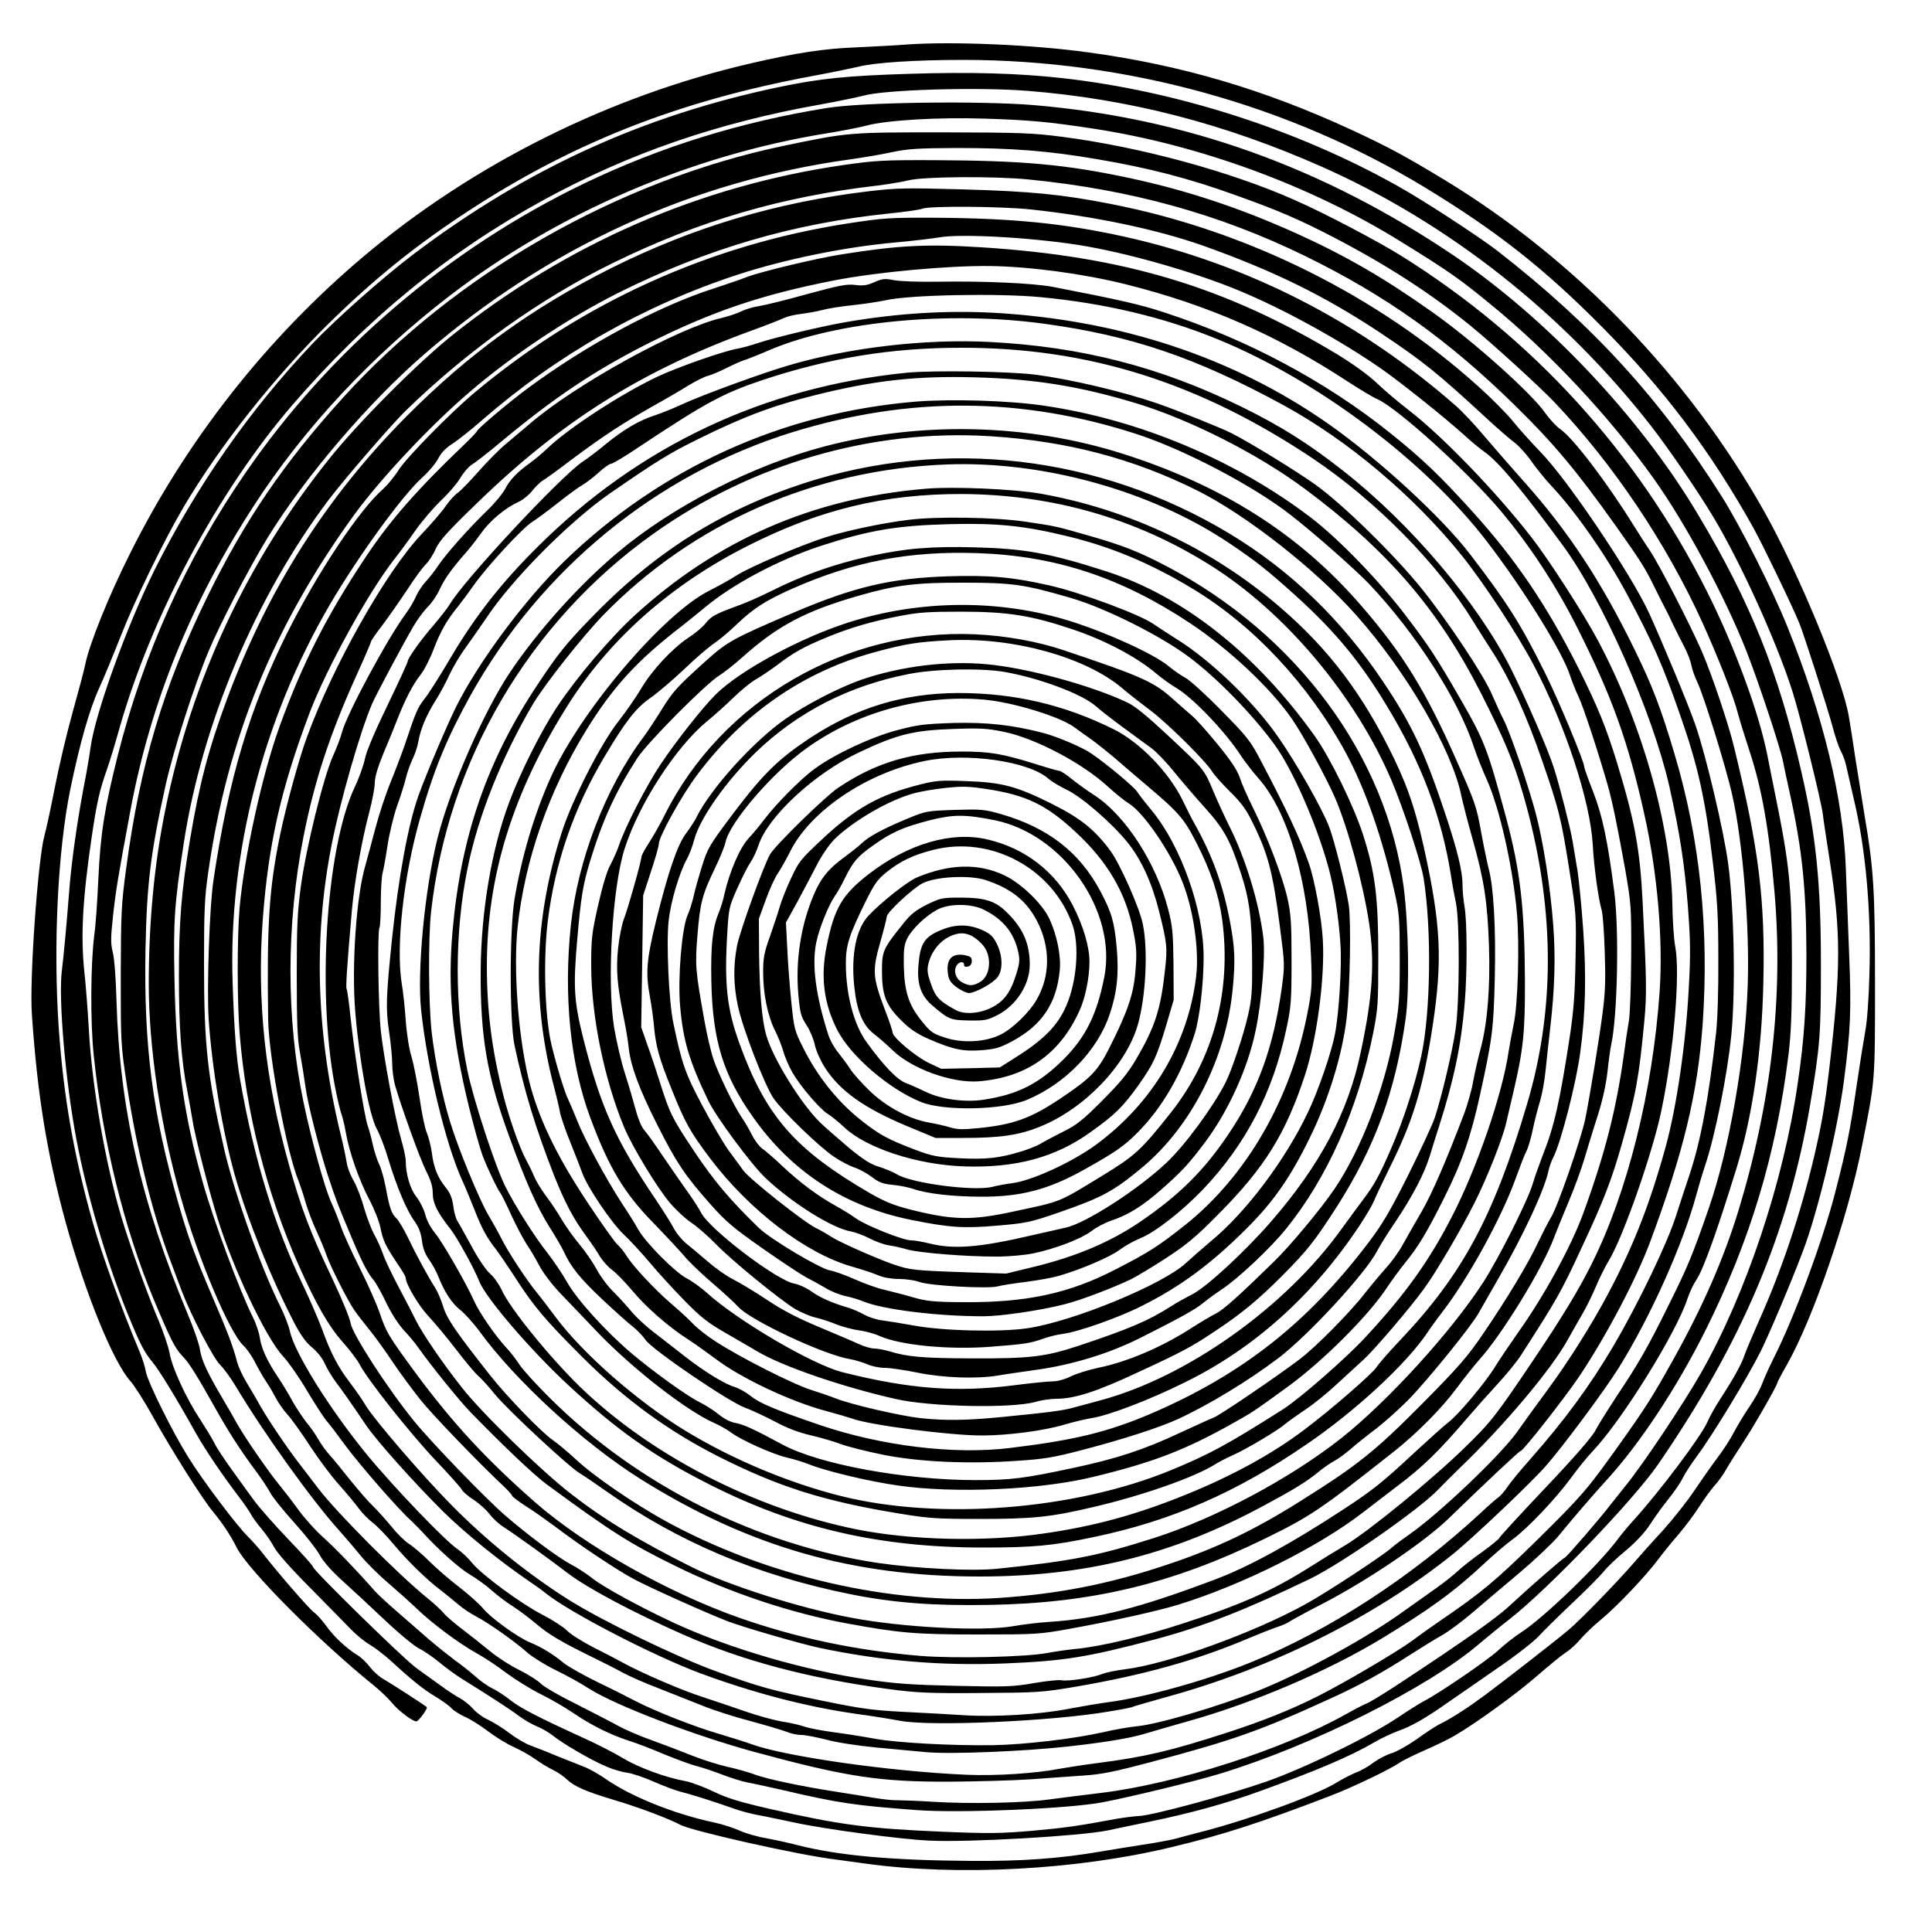 <?xml version="1.0" encoding="UTF-8" standalone="yes"?>
<svg version="1.0" xmlns="http://www.w3.org/2000/svg" width="100mm" height="100mm" viewBox="0 0 1000 1000" preserveAspectRatio="xMidYMid meet">
  <g transform="translate(0,1000) scale(0.1,-0.1)" fill="#000000" stroke="none">
    <path d="M4700 9770 c-63 -5 -182 -11 -265 -15 -166 -6 -311 -28 -545 -82
-734 -169 -1440 -521 -2009 -1001 -501 -423 -915 -949 -1208 -1537 -112 -223
-211 -470 -232 -575 -6 -30 -36 -143 -66 -250 -30 -107 -70 -278 -90 -380 -20
-102 -44 -216 -55 -255 -34 -125 -78 -744 -65 -925 28 -414 78 -722 175 -1077
101 -366 246 -724 336 -823 20 -22 74 -107 119 -189 95 -170 249 -414 304
-481 52 -63 94 -126 126 -190 58 -115 427 -486 710 -714 33 -27 75 -67 93 -89
32 -40 107 -97 127 -97 11 0 61 68 54 74 -15 13 -192 127 -224 145 -22 12 -53
40 -70 62 -16 22 -44 49 -62 60 -61 38 -122 95 -162 150 -22 31 -51 63 -64 72
-23 15 -187 204 -267 307 -19 25 -55 65 -80 90 -58 58 -232 289 -304 405 -83
132 -212 393 -221 445 -4 24 -18 69 -31 100 -101 241 -193 497 -243 670 -99
350 -152 652 -177 1010 -29 425 -5 917 60 1235 49 237 99 414 150 525 24 52
74 174 112 270 68 175 224 496 324 665 188 318 471 676 756 955 237 232 451
404 726 583 541 352 1086 565 1765 692 103 19 213 42 243 49 83 22 298 36 544
36 848 0 1689 -233 2396 -663 369 -225 613 -417 912 -719 321 -323 565 -647
785 -1043 46 -83 197 -395 236 -490 23 -56 144 -432 172 -535 12 -47 31 -104
42 -125 12 -22 24 -56 28 -75 4 -19 22 -98 40 -175 62 -257 91 -581 81 -910
-3 -120 -12 -244 -21 -290 -8 -44 -29 -174 -46 -290 -33 -227 -49 -309 -109
-543 -65 -254 -213 -652 -321 -865 -22 -43 -48 -102 -59 -131 -11 -29 -40 -81
-65 -117 -24 -35 -60 -94 -79 -130 -19 -37 -58 -97 -87 -135 -28 -37 -82 -114
-119 -169 -37 -56 -112 -150 -166 -210 -55 -59 -118 -130 -141 -157 -93 -108
-286 -306 -345 -355 -74 -62 -321 -254 -428 -334 -89 -66 -172 -120 -232 -150
-24 -11 -80 -48 -125 -81 -46 -32 -104 -65 -131 -73 -27 -8 -68 -30 -93 -48
-24 -19 -64 -42 -89 -51 -25 -10 -70 -33 -101 -52 -107 -67 -474 -199 -714
-259 -38 -10 -92 -24 -120 -32 -27 -7 -106 -22 -175 -32 -69 -11 -165 -26
-215 -35 -212 -36 -405 -50 -670 -48 -417 3 -685 28 -895 81 -41 11 -114 27
-162 36 -48 8 -111 26 -140 40 -29 13 -86 32 -128 41 -212 45 -437 136 -569
229 -35 24 -85 52 -110 61 -25 10 -86 34 -136 54 -49 21 -112 45 -138 55 -27
9 -77 39 -111 65 -34 26 -83 56 -108 68 -26 11 -62 37 -79 57 -18 20 -48 44
-68 55 -20 10 -66 40 -102 67 -37 26 -93 67 -125 90 -64 46 -534 506 -534 523
0 6 -58 70 -128 143 -71 74 -149 163 -175 198 -26 35 -78 107 -115 159 -38 52
-80 115 -92 140 -12 25 -47 81 -76 126 -70 106 -143 264 -156 339 -6 33 -31
107 -55 165 -60 140 -152 397 -196 545 -82 276 -151 672 -167 965 -6 102 -16
235 -23 295 -20 189 -10 380 38 705 26 176 40 238 79 349 14 39 43 135 65 214
165 579 509 1222 892 1668 387 449 805 791 1301 1063 442 242 900 400 1433
495 94 17 195 38 225 46 111 31 588 45 846 25 529 -42 1023 -170 1528 -394
653 -290 1249 -760 1702 -1341 88 -113 242 -337 324 -474 140 -234 327 -645
408 -901 38 -118 149 -567 157 -635 3 -27 19 -133 35 -235 59 -375 59 -561 -1
-1075 -23 -195 -39 -290 -80 -465 -70 -295 -168 -586 -284 -845 -34 -77 -68
-157 -75 -178 -14 -44 -55 -119 -124 -225 -26 -40 -58 -96 -70 -125 -33 -74
-248 -360 -381 -506 -28 -31 -64 -74 -80 -96 -97 -132 -388 -412 -503 -485
-31 -20 -84 -61 -117 -92 -56 -52 -307 -223 -385 -263 -19 -10 -77 -46 -129
-81 -145 -99 -492 -268 -691 -337 -208 -72 -596 -177 -660 -177 -19 -1 -69 -7
-110 -14 -211 -39 -262 -46 -436 -62 -164 -14 -225 -15 -464 -5 -387 16 -536
36 -890 117 -162 37 -224 56 -295 90 -50 24 -114 48 -143 54 -109 20 -243 70
-325 118 -45 28 -143 78 -217 111 -223 102 -316 150 -367 190 -26 21 -68 49
-93 61 -25 12 -66 41 -91 64 -25 22 -72 60 -105 83 -32 24 -91 71 -131 105
-40 35 -114 99 -164 143 -51 44 -104 93 -118 109 -93 106 -202 219 -266 277
-41 36 -100 102 -131 145 -31 43 -76 101 -99 129 -53 64 -181 249 -219 318
-15 28 -50 88 -76 132 -74 125 -108 196 -115 250 -4 28 -32 109 -62 180 -243
581 -354 1068 -370 1625 -3 113 -11 218 -19 250 -12 48 -11 75 1 190 15 134
25 197 91 550 104 556 316 1077 639 1574 260 402 613 779 1015 1087 561 430
1250 726 1950 839 74 12 167 30 205 40 103 28 375 44 610 36 228 -7 332 -16
565 -52 550 -84 1130 -297 1598 -589 238 -147 301 -191 462 -324 300 -245 611
-578 838 -896 164 -229 372 -616 481 -894 62 -157 176 -501 190 -573 6 -29 22
-107 37 -173 63 -288 83 -490 84 -825 0 -269 -11 -438 -45 -667 -74 -512 -268
-1091 -502 -1502 -95 -165 -297 -468 -388 -580 -25 -31 -60 -75 -78 -98 -55
-72 -227 -271 -237 -275 -12 -4 -177 -148 -285 -248 -73 -68 -238 -184 -589
-415 -71 -46 -138 -87 -150 -91 -11 -4 -61 -29 -110 -57 -322 -181 -875 -359
-1266 -407 -91 -11 -212 -26 -270 -34 -131 -18 -409 -24 -600 -12 -80 5 -163
8 -185 8 -22 -1 -78 5 -125 13 -47 8 -128 21 -180 29 -199 31 -367 67 -430 90
-36 13 -101 32 -145 41 -44 10 -125 35 -180 57 -55 22 -149 58 -210 80 -60 21
-139 55 -175 75 -36 20 -135 71 -220 114 -85 42 -166 89 -180 104 -14 15 -64
47 -112 71 -49 24 -116 68 -151 97 -34 28 -97 78 -140 111 -43 32 -88 71 -100
86 -12 15 -51 51 -87 80 -145 117 -466 440 -558 560 -40 52 -87 114 -105 137
-59 76 -161 227 -198 293 -20 36 -53 92 -73 125 -20 33 -41 78 -47 100 -22 84
-49 156 -124 330 -97 226 -133 326 -183 501 -133 463 -178 813 -169 1309 7
342 26 498 104 850 40 180 145 508 222 693 59 141 210 432 305 587 195 317
522 701 815 954 638 552 1386 894 2201 1006 63 9 160 25 215 37 85 18 136 21
335 22 288 0 474 -14 735 -59 259 -44 469 -98 707 -184 228 -81 335 -128 518
-223 272 -142 499 -289 705 -457 108 -88 356 -314 430 -392 306 -322 580 -731
767 -1142 77 -170 163 -387 182 -465 9 -34 36 -122 60 -195 66 -199 102 -407
131 -737 46 -541 -16 -1086 -188 -1650 -76 -247 -183 -492 -335 -765 -111
-199 -143 -249 -286 -450 -163 -228 -184 -253 -423 -489 -213 -209 -285 -269
-493 -411 -41 -28 -109 -76 -150 -107 -76 -56 -352 -219 -490 -288 -134 -68
-291 -131 -475 -190 -284 -92 -420 -124 -660 -155 -71 -9 -161 -23 -200 -30
-123 -24 -333 -38 -485 -31 -394 17 -938 95 -1110 158 -30 11 -107 35 -170 54
-125 36 -327 116 -430 169 -36 19 -125 64 -198 99 -73 36 -152 80 -175 99 -57
47 -119 84 -172 105 -62 25 -203 126 -245 177 -19 23 -75 73 -124 111 -50 38
-119 98 -155 134 -36 36 -83 76 -104 89 -21 13 -62 53 -91 90 -30 36 -73 84
-96 106 -23 22 -76 83 -118 135 -41 52 -89 111 -107 130 -17 19 -44 56 -58 81
-14 25 -42 65 -61 87 -18 23 -51 72 -72 109 -20 38 -54 93 -74 123 -56 83 -87
150 -95 205 -4 28 -20 75 -35 105 -69 137 -203 498 -259 695 -101 359 -140
636 -148 1060 -6 305 0 385 48 700 95 620 372 1276 751 1779 82 108 331 397
405 467 320 310 694 576 1068 759 445 218 874 343 1370 400 55 7 127 19 159
27 78 19 443 22 621 4 526 -52 986 -179 1430 -396 419 -205 741 -434 1090
-777 197 -193 317 -337 517 -618 129 -182 153 -220 197 -310 23 -47 49 -98 58
-115 9 -16 29 -57 44 -90 16 -33 42 -85 58 -115 16 -31 32 -73 36 -95 4 -22
18 -60 30 -85 33 -68 149 -441 181 -585 55 -241 91 -687 80 -990 -13 -370 -95
-840 -200 -1145 -87 -251 -110 -305 -206 -499 -112 -227 -160 -310 -271 -476
-47 -72 -98 -153 -112 -180 -16 -32 -110 -140 -261 -299 -130 -137 -236 -253
-236 -257 0 -4 -39 -36 -87 -71 -49 -34 -108 -81 -131 -103 -24 -22 -73 -60
-108 -85 -35 -25 -108 -77 -162 -115 -194 -141 -525 -322 -757 -415 -209 -83
-521 -175 -630 -185 -38 -4 -117 -17 -175 -31 -153 -34 -404 -64 -570 -67
-214 -3 -491 12 -610 33 -58 11 -154 26 -215 34 -60 8 -128 21 -151 29 -22 8
-74 20 -115 26 -41 7 -126 30 -189 52 -63 22 -164 56 -225 76 -104 33 -315
124 -415 179 -25 14 -92 49 -150 78 -58 30 -118 68 -135 86 -16 17 -73 54
-125 81 -115 59 -319 210 -367 270 -19 24 -52 55 -74 70 -63 42 -330 320 -469
489 -192 234 -376 529 -399 638 -6 28 -29 88 -51 132 -97 193 -236 582 -288
805 -88 382 -106 541 -106 965 0 279 3 347 22 476 98 688 336 1271 755 1849
137 188 396 464 599 637 222 191 513 384 768 512 457 228 902 359 1402 411 80
8 158 19 173 25 39 15 409 12 560 -4 334 -36 656 -104 896 -189 364 -130 628
-260 914 -450 219 -146 295 -207 545 -438 58 -54 124 -111 147 -128 22 -16 63
-60 89 -98 26 -37 73 -95 104 -128 123 -130 284 -360 391 -560 132 -247 185
-366 275 -625 93 -265 131 -435 170 -767 23 -192 28 -270 28 -498 1 -161 -4
-316 -12 -385 -38 -337 -80 -559 -137 -730 -25 -74 -56 -169 -69 -210 -46
-146 -194 -453 -324 -675 -124 -210 -251 -383 -435 -592 -49 -55 -101 -118
-115 -140 -14 -21 -35 -45 -46 -53 -12 -8 -53 -44 -91 -80 -359 -332 -782
-608 -1190 -774 -229 -93 -541 -180 -735 -206 -47 -6 -141 -22 -210 -35 -148
-29 -379 -43 -540 -33 -63 4 -200 12 -305 17 -162 8 -223 16 -414 55 -278 57
-330 71 -561 154 -200 72 -588 260 -764 370 -216 136 -438 316 -621 504 -150
153 -387 430 -430 500 -17 29 -55 84 -84 122 -62 81 -100 154 -145 279 -19 50
-64 155 -101 232 -144 300 -250 646 -321 1050 -21 117 -32 262 -40 511 -22
667 157 1361 503 1954 145 248 372 561 476 656 36 32 74 78 86 102 15 29 39
54 74 76 29 19 97 73 152 121 389 339 839 595 1325 754 246 80 555 143 815
166 88 8 189 20 224 26 120 22 525 -3 771 -47 244 -44 561 -136 783 -228 230
-95 526 -258 737 -405 102 -71 339 -261 431 -345 30 -28 77 -67 104 -86 73
-52 196 -199 402 -480 206 -279 466 -868 553 -1248 54 -242 78 -395 96 -617
14 -189 15 -249 5 -430 -15 -287 -63 -613 -118 -815 -81 -295 -165 -512 -296
-760 -84 -159 -205 -352 -314 -500 -51 -69 -123 -168 -160 -221 -86 -121 -402
-422 -558 -531 -33 -23 -75 -54 -93 -70 -55 -47 -328 -226 -439 -288 -269
-150 -720 -313 -939 -340 -48 -6 -102 -17 -120 -25 -44 -18 -177 -39 -211 -32
-15 3 -79 -4 -143 -15 -104 -18 -142 -20 -397 -14 -225 5 -318 11 -458 32
-327 47 -715 160 -1000 291 -172 79 -379 192 -432 236 -25 20 -75 53 -112 72
-63 34 -212 144 -335 250 -102 88 -383 379 -474 491 -136 167 -318 449 -327
504 -3 25 -46 128 -94 230 -117 246 -159 357 -225 590 -124 441 -167 847 -136
1270 29 390 94 677 242 1069 86 228 303 622 437 794 27 34 77 102 111 151 35
50 95 119 132 155 38 35 83 88 100 116 17 29 44 60 60 70 16 9 87 64 156 122
273 227 477 363 746 500 335 169 596 258 976 332 220 43 592 77 807 74 206 -3
481 -40 698 -94 424 -106 782 -262 1151 -504 62 -40 131 -82 155 -92 103 -46
464 -373 633 -573 153 -181 291 -392 401 -611 179 -355 262 -587 345 -959 69
-306 99 -655 80 -925 -36 -517 -167 -1039 -353 -1410 -66 -132 -150 -271 -300
-494 -198 -294 -220 -322 -359 -457 -166 -162 -493 -429 -613 -501 -44 -26
-127 -77 -185 -114 -193 -122 -356 -195 -657 -292 -205 -67 -432 -121 -558
-132 -38 -4 -104 -13 -145 -21 -113 -21 -477 -29 -655 -15 -333 28 -638 92
-940 198 -369 130 -799 373 -1055 597 -255 224 -426 409 -620 671 -140 191
-150 207 -185 310 -14 41 -60 146 -103 232 -44 87 -87 183 -97 213 -10 30 -33
89 -52 130 -33 74 -101 318 -142 515 -90 429 -90 918 0 1375 57 290 138 535
278 843 39 86 71 161 71 165 0 5 25 42 57 83 31 41 89 124 129 184 39 61 84
121 98 134 14 14 38 49 51 80 21 44 61 89 210 233 439 427 853 688 1420 895
83 30 161 61 175 68 14 7 52 16 85 20 33 4 83 13 110 20 28 8 97 19 155 25 58
6 137 18 175 26 121 28 580 37 800 16 332 -31 643 -105 920 -219 513 -210
1071 -629 1390 -1044 191 -249 391 -571 431 -694 9 -27 28 -77 44 -110 26 -55
100 -281 149 -450 27 -94 53 -224 93 -445 31 -181 32 -191 31 -455 -1 -148 -6
-297 -12 -330 -6 -33 -18 -112 -26 -175 -40 -286 -98 -513 -210 -820 -62 -170
-202 -427 -336 -615 -46 -66 -101 -147 -121 -180 -49 -80 -187 -245 -240 -286
-24 -18 -101 -88 -173 -154 -169 -158 -223 -201 -380 -303 -263 -172 -484
-293 -655 -357 -392 -148 -606 -203 -860 -220 -52 -3 -135 -13 -185 -22 -160
-28 -571 -7 -835 43 -268 50 -634 166 -830 263 -273 137 -451 244 -625 379
-155 120 -464 421 -566 552 -102 130 -203 278 -237 347 -16 32 -56 110 -90
174 -34 64 -71 141 -81 172 -11 31 -31 75 -45 99 -13 24 -37 85 -52 137 -14
52 -39 115 -54 140 -15 25 -31 66 -35 91 -4 25 -15 79 -25 120 -133 534 -150
1033 -54 1525 44 225 146 582 209 730 21 49 163 315 216 405 21 36 55 81 74
100 20 19 47 59 60 88 26 56 61 105 129 183 23 25 61 74 86 109 46 65 125 131
195 163 22 10 54 36 70 57 17 21 41 45 55 53 14 8 84 59 155 113 153 114 257
183 415 272 63 35 147 84 185 108 39 23 84 46 100 49 17 4 59 22 95 40 36 18
76 36 90 40 14 4 77 29 140 56 347 146 919 200 1410 134 457 -62 789 -175
1243 -422 335 -183 674 -469 923 -778 114 -142 288 -407 371 -565 166 -315
294 -706 307 -932 6 -113 29 -280 46 -338 6 -19 13 -116 16 -215 5 -139 3
-209 -10 -310 -18 -142 -68 -444 -91 -558 -22 -104 -143 -454 -177 -508 -15
-25 -46 -86 -69 -134 -51 -108 -158 -286 -282 -468 -81 -119 -124 -169 -315
-362 -244 -246 -332 -317 -630 -504 -241 -152 -437 -245 -692 -330 -298 -100
-561 -151 -870 -172 -560 -36 -1203 112 -1725 398 -165 91 -374 234 -464 319
-42 39 -96 84 -121 101 -58 40 -236 224 -322 333 -182 231 -225 294 -245 360
-9 30 -27 73 -41 95 -37 58 -97 168 -141 260 -21 44 -48 88 -59 99 -25 22 -36
53 -56 163 -9 46 -24 100 -35 120 -10 21 -24 65 -31 97 -7 33 -19 78 -27 100
-17 50 -67 360 -88 555 -8 79 -18 148 -21 152 -5 9 2 117 27 404 13 148 51
364 90 510 16 61 29 130 29 154 0 29 15 79 44 150 25 58 57 138 72 176 39 101
82 184 119 230 18 22 49 81 68 131 38 99 69 153 127 224 20 25 57 75 83 112
66 94 250 294 301 326 22 14 82 58 131 97 50 40 108 82 130 95 22 13 61 43 87
67 26 24 54 43 62 43 8 0 70 37 138 83 351 233 439 281 648 351 345 114 666
166 1025 166 658 1 1232 -180 1820 -573 325 -218 647 -544 830 -843 27 -43 75
-120 107 -169 86 -136 171 -322 248 -546 88 -253 101 -304 144 -579 35 -220
35 -230 31 -455 -3 -179 -10 -267 -29 -395 -53 -346 -81 -469 -141 -620 -18
-47 -41 -112 -51 -145 -24 -85 -178 -391 -258 -514 -166 -256 -491 -612 -731
-803 -263 -208 -649 -415 -970 -518 -287 -92 -428 -120 -815 -160 -130 -13
-414 1 -614 30 -627 93 -1244 402 -1696 850 -70 69 -142 148 -160 175 -18 28
-49 68 -70 90 -57 62 -140 182 -166 241 -39 88 -164 306 -204 354 -22 27 -42
65 -49 94 -7 27 -27 67 -45 90 -33 41 -56 119 -56 189 0 16 -11 66 -24 111
-30 102 -91 429 -105 561 -13 119 -18 516 -7 533 4 7 7 65 7 130 0 64 4 133 9
152 5 19 17 84 26 145 9 60 31 150 48 200 18 49 39 115 46 145 7 30 23 75 35
100 12 25 26 65 30 90 11 64 40 135 87 210 23 36 56 97 74 137 18 39 57 105
87 145 29 40 74 105 100 143 133 203 432 504 645 652 236 163 308 208 453 279
239 118 384 173 609 229 305 76 521 100 822 92 314 -8 546 -46 838 -134 280
-85 632 -263 876 -445 427 -318 688 -621 908 -1053 124 -245 169 -353 220
-527 163 -564 170 -1098 20 -1603 -173 -582 -334 -882 -660 -1225 -55 -58
-108 -119 -118 -135 -21 -34 -233 -218 -372 -323 -166 -126 -376 -241 -613
-337 -258 -105 -474 -164 -736 -202 -305 -45 -690 -36 -976 22 -526 107 -1063
384 -1428 738 -157 153 -365 409 -405 502 -13 27 -39 65 -60 83 -21 19 -61 77
-95 141 -33 60 -66 120 -74 132 -8 13 -18 49 -21 79 -6 40 -16 65 -40 95 -41
50 -62 104 -71 180 -5 33 -16 79 -26 102 -10 23 -27 106 -38 185 -12 79 -30
172 -41 208 -12 38 -25 117 -30 190 -5 69 -14 152 -20 185 -32 193 8 559 95
862 72 254 139 414 260 633 365 656 966 1147 1670 1364 602 185 1183 182 1776
-10 248 -80 613 -272 804 -423 129 -101 331 -280 401 -353 241 -254 462 -598
543 -845 16 -48 46 -123 66 -167 65 -142 134 -444 156 -686 15 -166 6 -484
-17 -585 -8 -38 -19 -99 -25 -135 -32 -223 -166 -612 -298 -865 -118 -228
-239 -396 -445 -618 -99 -107 -339 -317 -426 -372 -287 -182 -379 -232 -580
-315 -501 -206 -1198 -260 -1705 -134 -272 68 -563 190 -805 337 -249 151
-537 403 -678 595 -34 45 -77 102 -96 125 -51 62 -144 204 -177 269 -16 32
-48 90 -72 130 -47 81 -153 337 -197 480 -40 129 -79 320 -96 468 -16 148 -18
481 -3 618 86 783 507 1501 1149 1958 510 364 1135 545 1747 506 396 -25 742
-116 1074 -283 251 -126 607 -405 817 -641 262 -294 498 -699 546 -938 8 -36
34 -139 60 -230 58 -207 75 -318 83 -546 7 -216 -8 -399 -43 -531 -14 -51 -31
-128 -39 -170 -7 -43 -28 -116 -45 -163 -95 -250 -167 -416 -221 -510 -34 -58
-77 -134 -97 -170 -19 -36 -58 -90 -86 -121 -28 -31 -77 -89 -109 -130 -79
-102 -258 -283 -342 -346 -135 -101 -405 -284 -442 -300 -21 -8 -99 -44 -173
-78 -187 -88 -333 -136 -555 -183 -253 -54 -322 -63 -505 -63 -367 0 -812 82
-1000 184 -150 81 -205 106 -245 112 -25 5 -57 21 -85 44 -25 21 -70 49 -100
64 -62 30 -233 153 -351 252 -134 114 -283 278 -334 369 -26 46 -74 116 -106
157 -60 75 -164 239 -213 337 -52 103 -167 454 -197 602 -67 326 -67 718 2
1050 54 267 176 571 337 845 60 101 260 354 366 463 464 476 1094 752 1776
778 500 19 1058 -136 1462 -407 137 -92 199 -141 343 -271 208 -188 339 -347
480 -583 175 -291 277 -564 325 -865 6 -41 18 -106 26 -144 20 -98 19 -513 -2
-655 -16 -111 -70 -340 -106 -451 -11 -36 -74 -171 -138 -300 -96 -191 -135
-257 -207 -352 -318 -419 -657 -684 -1130 -887 -222 -94 -395 -136 -728 -176
-287 -35 -663 11 -981 119 -228 78 -311 112 -358 150 -22 18 -59 39 -81 46
-56 17 -155 78 -260 159 -49 39 -122 95 -162 126 -39 30 -91 78 -115 107 -24
29 -66 75 -94 103 -28 27 -66 78 -84 112 -18 34 -58 93 -89 130 -31 37 -74 97
-95 133 -21 36 -57 90 -80 120 -23 30 -50 75 -61 100 -10 25 -29 63 -41 85
-32 57 -89 217 -119 337 -59 232 -85 435 -85 668 0 468 135 900 421 1353 216
341 532 621 928 821 373 189 710 270 1111 269 469 -3 899 -126 1285 -369 385
-241 748 -672 936 -1110 62 -146 155 -427 168 -512 42 -268 36 -696 -13 -920
-33 -150 -92 -331 -156 -478 -59 -136 -86 -186 -145 -264 -23 -30 -74 -100
-114 -155 -290 -402 -795 -761 -1241 -882 -52 -14 -117 -32 -145 -39 -52 -15
-129 -25 -375 -49 -175 -17 -288 -19 -418 -5 -104 12 -356 70 -437 102 -27 11
-86 31 -130 45 -89 28 -366 168 -490 249 -44 28 -96 69 -116 90 -20 22 -69 67
-110 102 -84 71 -204 199 -236 252 -12 20 -34 47 -49 60 -14 14 -83 110 -151
213 -167 251 -261 450 -308 647 -54 229 -78 567 -56 780 37 349 163 710 358
1025 131 211 248 341 448 500 61 47 132 105 160 128 146 123 383 249 605 322
250 81 392 105 666 112 247 6 385 -8 611 -63 224 -54 431 -141 644 -270 316
-190 601 -495 793 -847 102 -188 191 -442 257 -737 21 -94 24 -129 24 -335 0
-208 -3 -245 -29 -390 -50 -281 -173 -598 -308 -798 -69 -102 -232 -298 -315
-378 -181 -177 -260 -248 -300 -268 -24 -12 -81 -46 -128 -76 -150 -97 -332
-175 -482 -205 -51 -11 -115 -31 -142 -45 -31 -15 -67 -25 -93 -25 -24 0 -113
-9 -198 -20 -298 -38 -540 -20 -888 67 -154 38 -546 268 -704 412 -29 26 -76
60 -103 74 -59 30 -209 180 -251 252 -15 28 -54 90 -86 138 -80 123 -195 336
-229 423 -16 40 -37 90 -47 111 -19 37 -61 175 -87 283 -35 143 -44 442 -20
640 37 303 134 585 293 852 110 185 162 252 239 306 37 26 115 92 173 147 58
56 128 116 155 134 28 19 82 64 120 101 86 82 148 122 288 184 318 140 602
195 957 183 404 -14 741 -125 1099 -362 202 -134 418 -337 528 -496 58 -84
175 -299 223 -408 65 -150 145 -443 176 -646 30 -203 20 -375 -42 -667 -65
-314 -210 -587 -466 -882 -137 -157 -333 -338 -408 -376 -33 -17 -84 -45 -113
-64 -113 -72 -214 -115 -472 -201 -175 -58 -252 -67 -555 -66 -255 1 -332 8
-424 36 -27 8 -63 15 -80 15 -17 0 -51 10 -76 21 -25 12 -117 51 -205 88 -115
48 -193 88 -275 143 -63 42 -142 89 -175 106 -33 16 -91 57 -130 91 -38 33
-89 75 -111 93 -23 18 -54 56 -68 83 -15 28 -55 91 -89 142 -212 313 -288 483
-378 838 -48 192 -53 267 -31 515 19 218 29 279 66 402 65 213 130 356 244
533 49 78 359 390 427 430 22 14 74 54 115 91 187 167 329 242 613 323 186 53
288 66 537 65 251 0 313 -9 556 -80 177 -52 467 -197 614 -309 141 -106 321
-291 434 -445 94 -127 219 -411 281 -636 29 -103 54 -261 63 -399 8 -109 -7
-357 -28 -465 -17 -94 -88 -300 -141 -409 -118 -248 -320 -516 -502 -666 -45
-38 -102 -88 -127 -111 -117 -111 -585 -304 -822 -339 -142 -21 -440 -14 -593
15 -55 10 -124 21 -154 25 -30 3 -73 17 -95 29 -23 13 -59 29 -81 36 -84 24
-152 54 -196 86 -25 18 -64 36 -87 40 -88 14 -440 281 -483 367 -12 23 -43 71
-69 107 -26 36 -82 117 -125 180 -42 63 -87 126 -100 140 -13 14 -32 58 -43
100 -11 41 -36 127 -56 190 -21 63 -46 174 -58 245 -37 238 -9 718 54 919 73
232 266 530 428 663 36 29 97 84 135 121 39 38 91 81 118 96 26 15 75 48 110
74 85 65 136 93 251 141 123 51 234 84 385 113 97 19 149 22 316 22 244 0 367
-20 587 -95 159 -54 322 -140 421 -224 29 -24 76 -59 106 -76 87 -52 254 -227
333 -349 20 -30 61 -84 93 -120 151 -171 257 -532 271 -925 6 -145 4 -173 -19
-290 -86 -445 -315 -842 -632 -1095 -136 -108 -188 -142 -360 -230 -243 -126
-465 -173 -794 -170 -149 1 -185 5 -255 25 -44 13 -111 30 -148 39 -37 8 -106
33 -155 55 -48 21 -105 42 -126 45 -54 10 -309 162 -370 221 -153 149 -231
242 -334 396 -116 174 -126 195 -178 359 -18 58 -47 145 -65 194 l-31 89 5
341 5 341 40 123 c23 68 41 133 41 144 0 37 119 252 199 358 238 318 549 533
917 634 161 44 225 54 389 62 331 16 701 -87 891 -246 32 -28 97 -78 143 -113
89 -65 292 -266 326 -322 11 -18 53 -64 92 -103 49 -47 83 -92 106 -139 89
-175 114 -267 152 -562 25 -191 25 -197 10 -310 -43 -310 -123 -533 -275 -759
-126 -189 -256 -318 -460 -457 -152 -103 -327 -178 -548 -232 l-144 -35 -187
6 c-297 10 -310 12 -401 43 -100 36 -284 118 -320 143 -14 10 -49 30 -79 45
-65 33 -340 251 -374 297 -13 18 -46 64 -74 101 -28 38 -89 143 -137 233 -89
167 -107 218 -151 430 -23 108 -37 415 -24 529 10 95 55 248 94 318 13 23 30
68 38 100 29 111 166 305 320 454 215 207 482 344 789 404 134 27 377 32 498
11 182 -32 403 -115 473 -178 21 -19 84 -68 140 -109 56 -41 122 -90 146 -107
25 -18 78 -73 118 -123 40 -49 112 -133 159 -185 99 -110 131 -168 185 -334
47 -143 59 -239 60 -469 1 -144 -2 -188 -21 -271 -22 -98 -84 -285 -116 -348
-63 -125 -209 -324 -305 -415 -148 -140 -418 -314 -522 -337 -34 -8 -111 -25
-172 -39 -275 -64 -406 -75 -535 -43 -36 9 -78 16 -94 16 -42 0 -233 76 -286
114 -25 18 -72 47 -105 65 -92 51 -182 118 -273 203 -45 43 -94 85 -108 94
-14 10 -37 40 -51 68 -14 28 -38 69 -53 91 -39 57 -113 208 -144 293 -14 39
-37 134 -50 210 -46 254 -49 288 -36 441 13 166 25 211 90 346 27 55 51 116
55 135 21 103 245 363 421 488 261 187 596 278 915 251 150 -13 392 -87 468
-142 16 -12 56 -41 88 -63 32 -23 83 -64 114 -90 31 -27 109 -94 174 -149 167
-141 193 -171 258 -298 75 -147 115 -267 133 -397 49 -368 -44 -718 -265 -998
-155 -196 -186 -224 -358 -329 -230 -140 -205 -130 -458 -184 -216 -47 -312
-45 -532 10 -89 23 -133 41 -210 85 -390 227 -539 398 -676 776 -65 179 -79
308 -62 580 7 119 10 130 52 224 24 54 55 115 69 135 13 19 31 58 40 86 49
149 290 372 519 480 198 94 282 115 491 122 142 5 174 3 265 -16 161 -34 404
-163 533 -282 39 -36 88 -75 109 -88 76 -46 215 -249 277 -405 57 -143 88
-354 71 -492 -42 -343 -224 -651 -514 -866 -124 -92 -335 -189 -437 -202 -30
-4 -77 -12 -103 -19 -95 -24 -419 18 -495 65 -18 11 -59 28 -90 38 -45 13 -81
36 -158 99 -54 46 -121 104 -147 129 -101 98 -247 334 -281 454 -23 80 -35
227 -37 430 l-1 173 35 96 c19 53 47 116 64 140 16 24 44 74 62 110 105 212
396 408 696 470 217 45 539 -1 641 -91 18 -16 62 -42 98 -59 76 -37 230 -170
311 -270 72 -89 126 -207 164 -356 42 -168 44 -189 31 -306 -22 -203 -52 -295
-148 -459 -43 -74 -82 -121 -176 -216 -104 -104 -133 -127 -206 -163 -47 -24
-99 -51 -116 -62 -17 -10 -60 -27 -95 -38 -117 -36 -186 -43 -324 -36 -117 6
-140 11 -231 45 -138 53 -179 75 -270 146 -125 97 -232 230 -307 381 -44 87
-47 98 -61 235 -8 79 -18 204 -21 278 l-7 135 58 105 c31 58 77 144 101 191
25 50 64 106 90 133 98 97 289 208 418 241 33 9 105 21 161 27 85 9 118 8 210
-6 206 -31 311 -82 463 -224 162 -150 257 -311 295 -501 19 -94 21 -123 13
-216 -9 -120 -40 -211 -137 -403 -59 -116 -95 -153 -250 -257 -154 -103 -243
-136 -425 -154 -81 -8 -110 -8 -148 4 -26 8 -76 19 -110 25 -102 18 -221 82
-306 164 -40 39 -85 89 -99 111 -14 22 -42 60 -62 85 -21 25 -45 68 -53 95
-65 202 -86 363 -62 477 15 73 64 194 96 240 12 16 35 57 51 90 43 88 65 114
150 174 96 68 154 93 293 129 121 30 180 30 332 0 356 -72 635 -471 569 -811
-38 -194 -96 -312 -211 -427 -127 -126 -236 -182 -413 -209 -97 -15 -222 2
-301 41 -31 15 -77 36 -102 45 -45 17 -114 88 -203 211 -66 90 -107 244 -108
405 0 97 15 146 102 323 46 93 62 115 109 153 73 58 136 88 241 115 299 76
618 -95 721 -387 37 -107 23 -293 -32 -420 -44 -101 -113 -172 -254 -262 l-90
-57 -151 -4 -152 -3 -66 31 c-68 33 -186 132 -186 157 0 8 -18 62 -41 121 -62
164 -65 199 -23 345 19 67 34 127 34 134 0 21 134 146 185 172 68 35 243 44
326 17 131 -43 211 -106 266 -211 71 -136 70 -287 -3 -411 -37 -64 -123 -147
-183 -177 -78 -40 -196 -47 -289 -17 -64 21 -75 28 -122 87 -67 83 -89 151
-92 287 -1 87 2 108 19 142 26 49 95 115 155 147 61 32 174 32 239 0 100 -49
157 -119 179 -218 9 -40 8 -58 -9 -113 -30 -98 -64 -144 -130 -177 -62 -31
-141 -36 -184 -12 -83 45 -104 67 -125 126 -25 68 -26 86 -11 133 17 51 55 97
99 119 66 34 116 23 174 -38 53 -57 45 -166 -15 -197 -35 -19 -53 -19 -88 0
-32 16 -47 56 -31 85 12 23 40 27 40 6 0 -9 7 -12 20 -9 13 3 20 14 20 29 0
19 -7 24 -36 30 -68 13 -99 -23 -87 -99 4 -30 15 -45 46 -68 22 -16 50 -29 62
-29 33 0 127 52 149 83 28 38 26 111 -5 173 -20 39 -33 51 -77 71 -66 29 -134
30 -204 2 -92 -36 -115 -70 -124 -183 -9 -100 13 -162 76 -214 81 -69 90 -72
186 -74 82 -1 94 1 149 29 97 51 165 158 165 260 0 108 -34 187 -117 269 -60
60 -112 77 -234 78 -103 0 -109 -1 -181 -36 -59 -30 -84 -49 -124 -100 -103
-128 -109 -141 -109 -242 0 -127 20 -178 98 -256 47 -47 82 -70 142 -97 127
-55 178 -66 275 -59 73 6 94 12 160 47 152 82 228 194 245 364 8 73 -13 180
-51 264 -35 80 -148 190 -237 231 -134 63 -282 59 -452 -12 -48 -20 -187 -130
-251 -199 -62 -67 -89 -198 -73 -359 13 -132 44 -207 103 -252 23 -17 66 -55
96 -84 100 -97 308 -171 445 -161 248 20 421 141 523 367 29 63 51 170 51 250
1 77 -32 189 -87 295 -90 174 -247 295 -441 340 -184 44 -411 -22 -614 -179
-137 -106 -178 -175 -217 -367 -34 -160 -17 -300 52 -437 68 -136 269 -309
435 -376 119 -48 421 -42 548 11 199 83 367 257 429 444 38 113 48 209 36 344
-12 133 -26 182 -85 293 -108 202 -271 328 -513 398 -87 25 -104 26 -240 22
-142 -5 -150 -6 -237 -42 -133 -55 -206 -94 -245 -131 -19 -18 -60 -50 -90
-72 -82 -59 -123 -110 -160 -199 -65 -156 -93 -334 -78 -509 9 -99 13 -115 42
-160 18 -27 38 -75 44 -105 7 -32 30 -82 53 -118 78 -120 203 -208 422 -300
l149 -62 142 0 c194 0 291 14 403 60 229 94 442 317 502 525 42 144 54 391 26
523 -17 84 -119 313 -168 379 -81 109 -154 168 -302 242 -182 91 -259 112
-445 118 -128 5 -157 3 -235 -17 -213 -53 -337 -122 -513 -287 -108 -101 -118
-113 -158 -200 -24 -51 -50 -117 -58 -146 -8 -28 -31 -97 -50 -152 -31 -85
-36 -113 -36 -188 0 -109 23 -223 59 -296 16 -31 36 -81 45 -111 8 -30 30 -81
48 -112 40 -70 142 -189 183 -214 17 -10 55 -41 85 -69 115 -108 375 -193 615
-202 271 -10 478 46 661 178 126 90 167 131 246 241 80 114 95 147 146 317
l37 126 -1 185 c-2 164 -5 196 -28 285 -62 238 -220 483 -380 588 -44 28 -100
69 -125 90 -25 20 -51 37 -58 37 -6 0 -62 16 -125 36 -170 53 -235 64 -381 64
-253 0 -441 -55 -638 -187 -64 -42 -319 -291 -352 -343 -30 -48 -158 -400
-172 -475 -20 -103 -19 -202 4 -310 24 -116 138 -411 185 -480 48 -69 235
-250 311 -301 33 -23 81 -48 107 -57 26 -8 67 -31 92 -50 36 -28 57 -35 108
-40 35 -3 82 -13 106 -21 67 -24 204 -40 352 -40 203 -1 349 37 535 142 158
88 205 121 275 192 128 129 230 308 294 510 25 79 46 260 46 397 0 244 -117
573 -267 756 -33 40 -68 84 -77 99 -16 25 -153 140 -236 197 -43 31 -177 88
-249 107 -162 42 -291 56 -465 52 -151 -5 -185 -9 -291 -37 -133 -35 -323
-123 -428 -200 -71 -51 -201 -183 -260 -261 -22 -30 -60 -75 -83 -100 -44 -47
-98 -171 -125 -290 -6 -30 -20 -73 -29 -95 -32 -76 -42 -171 -38 -360 7 -303
62 -481 217 -699 199 -282 474 -461 817 -530 198 -40 272 -45 444 -30 152 13
172 17 320 68 224 78 283 109 434 235 253 212 431 563 466 918 15 151 12 218
-14 355 -37 193 -91 340 -185 508 -11 19 -38 72 -60 118 -70 144 -221 300
-356 367 -257 128 -516 188 -805 188 -286 -1 -530 -76 -772 -236 -162 -108
-239 -184 -391 -385 -127 -169 -134 -181 -164 -277 -17 -55 -37 -125 -43 -155
-7 -30 -21 -75 -32 -99 -29 -68 -50 -320 -38 -465 15 -179 46 -285 145 -491
40 -85 222 -330 296 -401 137 -130 347 -262 444 -278 22 -4 65 -20 96 -36 30
-16 75 -32 100 -36 24 -3 67 -13 94 -21 63 -18 313 -38 465 -37 65 0 148 8
190 17 112 23 246 75 298 114 25 20 73 45 106 56 87 29 160 75 257 160 111 98
143 134 228 247 119 159 220 382 260 575 32 152 51 388 40 482 -22 181 -92
411 -178 581 -21 42 -58 122 -81 177 -48 114 -45 111 -242 295 -102 95 -163
145 -203 164 -188 89 -519 179 -728 198 -205 19 -444 -10 -648 -80 -115 -40
-288 -129 -396 -205 -166 -117 -383 -357 -458 -507 -9 -19 -34 -57 -55 -85
-45 -61 -91 -197 -155 -454 -49 -202 -54 -266 -31 -391 8 -41 17 -109 21 -150
9 -105 27 -169 91 -327 69 -173 96 -221 199 -358 205 -271 496 -493 735 -561
52 -15 114 -35 138 -46 27 -11 68 -18 107 -18 34 0 82 -7 106 -16 52 -19 357
-36 404 -22 17 5 82 15 145 23 63 8 140 22 170 31 114 33 267 98 315 135 28
20 75 47 105 59 76 29 220 142 326 253 221 232 362 502 431 826 25 116 28 144
28 356 0 198 -3 243 -21 325 -25 111 -104 319 -179 470 -29 58 -60 129 -69
158 -13 37 -46 87 -115 171 -54 66 -113 132 -132 147 -19 16 -62 54 -97 85
-100 90 -157 116 -568 254 -134 45 -300 75 -459 82 -668 29 -1308 -343 -1604
-934 -22 -45 -59 -110 -81 -144 -22 -34 -40 -67 -40 -74 0 -21 -70 -269 -90
-320 -11 -27 -25 -97 -31 -155 -11 -112 -5 -189 31 -365 10 -49 21 -116 24
-147 10 -95 54 -214 147 -398 99 -197 144 -264 277 -414 80 -90 118 -122 272
-230 99 -69 199 -135 222 -147 24 -12 68 -36 98 -54 30 -19 79 -38 108 -44 29
-6 69 -18 90 -27 101 -42 383 -77 622 -77 90 0 294 30 420 62 84 21 253 86
345 130 33 17 116 67 185 112 101 66 152 108 265 223 241 242 350 418 450 723
61 186 103 500 92 698 -6 112 -43 313 -72 395 -45 129 -119 286 -245 525 -59
113 -72 129 -209 268 -80 82 -164 158 -186 169 -22 12 -60 38 -85 59 -74 62
-311 171 -510 234 -364 114 -777 112 -1149 -7 -250 -80 -561 -248 -687 -373
-68 -68 -201 -236 -286 -363 -72 -108 -185 -328 -214 -417 -9 -27 -29 -72 -44
-100 -18 -32 -41 -108 -64 -210 -33 -145 -36 -174 -36 -311 0 -262 67 -589
171 -840 42 -100 166 -305 234 -387 31 -37 82 -85 114 -106 31 -21 88 -71 126
-110 82 -85 331 -288 410 -336 31 -18 79 -39 108 -45 29 -7 78 -23 109 -36 32
-12 83 -26 115 -30 31 -4 80 -17 108 -30 107 -47 354 -71 570 -55 181 14 205
18 272 41 28 11 75 22 105 26 79 10 291 85 407 144 200 100 358 217 537 395
144 142 233 270 335 479 96 196 167 428 189 615 18 153 24 501 11 587 -16 103
-76 339 -102 406 -36 94 -170 330 -263 463 -125 181 -348 396 -521 504 -38 24
-95 61 -126 82 -75 51 -378 163 -538 199 -189 43 -308 54 -526 47 -295 -10
-484 -54 -800 -189 -307 -131 -340 -149 -446 -244 -157 -141 -176 -163 -235
-258 -31 -50 -73 -114 -94 -142 -196 -262 -339 -634 -375 -971 -39 -366 -3
-723 101 -1000 95 -256 175 -389 326 -543 62 -64 133 -140 158 -169 24 -30 90
-93 146 -141 56 -48 117 -104 134 -123 61 -70 445 -250 580 -272 24 -4 64 -16
88 -26 24 -11 65 -19 91 -19 27 0 103 -11 171 -25 134 -27 302 -33 414 -15 33
6 124 19 201 30 187 26 375 84 535 164 205 103 283 146 325 180 22 18 67 51
100 73 88 59 253 215 332 313 213 264 370 616 450 1010 25 127 27 151 27 400
0 304 -16 434 -79 630 -49 151 -169 396 -249 509 -305 428 -682 726 -1081 854
-291 94 -421 117 -677 124 -230 6 -364 -5 -552 -47 -190 -43 -340 -97 -514
-184 -48 -24 -118 -55 -157 -69 -121 -44 -143 -56 -172 -92 -15 -20 -56 -54
-90 -76 -83 -55 -188 -167 -245 -264 -26 -44 -79 -120 -118 -170 -90 -114
-240 -408 -293 -575 -144 -452 -156 -879 -37 -1325 10 -38 23 -92 28 -120 5
-27 30 -99 55 -160 24 -60 52 -131 61 -157 27 -74 151 -258 215 -318 32 -30
92 -95 134 -145 41 -49 121 -137 178 -195 86 -88 123 -117 214 -169 61 -35
135 -78 165 -96 130 -77 434 -182 715 -246 179 -41 602 -50 725 -15 30 9 79
16 108 16 94 0 209 37 422 137 234 108 280 133 405 217 134 89 219 160 343
284 129 130 169 181 280 354 200 313 305 600 358 978 20 148 15 475 -10 674
-88 682 -554 1313 -1231 1667 -141 74 -229 108 -401 157 -175 50 -166 48 -328
72 -155 23 -462 28 -606 9 -132 -16 -321 -56 -427 -90 -134 -43 -390 -153
-460 -197 -32 -21 -96 -56 -143 -80 -237 -119 -666 -623 -819 -965 -84 -186
-151 -410 -188 -632 -26 -159 -26 -631 0 -755 51 -238 107 -423 204 -672 56
-141 101 -227 166 -314 24 -33 56 -79 70 -104 15 -25 44 -58 65 -73 21 -15 69
-65 107 -110 71 -85 188 -187 287 -250 31 -20 94 -65 140 -99 132 -101 395
-225 580 -273 48 -13 106 -30 130 -38 93 -34 507 -87 670 -87 133 0 318 24
423 55 50 15 115 30 145 35 87 13 300 94 485 186 358 176 663 451 901 809 33
50 66 106 74 125 7 19 44 96 80 170 118 236 168 396 215 675 60 363 57 548
-16 900 -51 249 -94 384 -174 550 -161 333 -338 567 -595 787 -351 300 -779
502 -1235 583 -140 24 -453 38 -598 25 -584 -50 -1076 -265 -1505 -658 -121
-111 -299 -320 -398 -470 -82 -123 -192 -342 -249 -496 -91 -243 -145 -565
-147 -871 -2 -341 33 -543 145 -850 86 -237 146 -373 210 -474 33 -52 67 -111
76 -131 35 -77 85 -139 198 -245 65 -61 136 -125 159 -142 22 -18 52 -48 65
-68 32 -49 431 -321 515 -351 33 -12 103 -45 155 -72 63 -34 124 -57 185 -71
51 -12 121 -32 157 -46 36 -13 134 -38 219 -55 186 -37 441 -49 695 -31 138 9
186 17 335 56 211 55 399 116 493 159 161 74 365 198 520 315 155 117 454 441
513 556 11 22 53 90 94 150 90 135 149 247 178 340 12 39 34 111 50 160 75
235 113 414 131 630 14 162 13 432 -1 504 -5 29 -10 79 -10 110 0 72 -26 178
-90 371 -107 321 -173 461 -322 683 -215 321 -481 577 -799 768 -671 402
-1467 495 -2197 258 -432 -141 -778 -360 -1107 -702 -124 -128 -166 -180 -267
-332 -265 -396 -401 -788 -445 -1277 -27 -301 -4 -553 83 -912 26 -105 58
-220 71 -255 25 -67 78 -177 93 -196 5 -6 31 -58 57 -116 27 -57 62 -124 79
-149 17 -25 46 -74 65 -110 19 -37 66 -99 110 -145 43 -44 130 -136 195 -204
180 -187 458 -403 598 -465 31 -14 71 -36 89 -50 51 -39 216 -113 289 -130 35
-8 88 -24 117 -36 92 -36 310 -88 459 -109 292 -42 735 -23 1012 45 309 75
471 137 721 277 100 56 108 61 280 186 188 136 427 376 521 521 20 30 61 87
92 125 69 85 113 159 201 335 91 181 139 319 186 535 64 292 70 342 76 605 6
256 -6 471 -32 565 -7 28 -25 113 -39 190 -24 133 -31 153 -132 380 -156 352
-274 543 -489 791 -320 370 -719 623 -1242 788 -487 153 -1036 166 -1533 36
-374 -98 -786 -309 -1072 -549 -200 -168 -413 -405 -557 -619 -136 -202 -313
-607 -376 -859 -67 -267 -107 -691 -85 -894 32 -297 127 -691 212 -878 17 -36
45 -105 64 -153 38 -97 64 -145 110 -203 17 -22 66 -94 108 -159 91 -141 153
-213 341 -401 218 -217 442 -381 702 -513 315 -159 546 -232 943 -297 146 -24
192 -27 405 -27 283 0 372 9 600 63 251 59 513 151 620 217 22 14 64 36 94 49
72 32 235 129 274 163 18 15 65 48 105 75 40 26 114 86 165 134 51 47 111 102
133 122 51 45 243 269 315 369 61 83 192 306 262 446 65 129 145 332 163 412
9 37 26 112 39 167 50 215 59 304 58 571 -2 379 -24 568 -98 844 -96 356 -113
398 -233 607 -127 220 -162 274 -283 433 -136 180 -353 404 -494 511 -391 298
-888 507 -1380 579 -179 27 -484 36 -668 21 -690 -58 -1317 -343 -1816 -826
-205 -199 -443 -519 -560 -753 -46 -92 -154 -346 -195 -460 -53 -148 -103
-419 -137 -742 -31 -301 -33 -361 -15 -481 9 -59 16 -133 16 -165 0 -33 7 -81
14 -109 33 -114 130 -384 162 -447 25 -49 34 -81 34 -116 0 -50 24 -98 92
-184 35 -45 122 -203 149 -271 34 -86 264 -354 459 -535 257 -238 446 -371
735 -517 445 -225 879 -325 1413 -325 261 0 360 9 577 55 400 84 735 230 1099
480 256 175 516 416 626 580 18 28 53 75 76 105 133 172 306 487 379 690 21
58 45 121 55 140 10 19 25 71 34 115 9 44 26 109 37 145 11 36 24 108 29 160
5 52 16 151 24 220 23 198 28 363 16 525 -14 194 -52 440 -91 585 -39 147
-130 412 -165 482 -15 29 -42 88 -61 132 -42 100 -230 383 -366 551 -140 174
-412 440 -552 539 -103 73 -338 217 -431 264 -55 28 -278 117 -384 154 -177
61 -445 124 -625 148 -134 18 -536 24 -670 11 -742 -74 -1388 -379 -1914 -903
-185 -184 -318 -353 -443 -563 -58 -99 -122 -200 -142 -224 -34 -43 -44 -66
-99 -231 -14 -41 -46 -126 -71 -188 -26 -62 -63 -173 -82 -245 -19 -73 -43
-161 -53 -197 -47 -159 -72 -522 -52 -760 22 -259 72 -533 112 -605 15 -27 42
-97 59 -155 43 -142 95 -266 135 -320 23 -33 34 -61 39 -102 5 -39 16 -69 37
-98 16 -22 38 -62 48 -88 33 -83 71 -139 114 -173 23 -18 66 -66 96 -106 185
-256 539 -581 834 -767 559 -351 1097 -506 1757 -506 543 0 990 110 1455 358
164 88 231 128 294 179 30 25 68 51 85 60 17 8 56 36 86 62 30 26 91 75 135
108 44 34 119 101 167 150 95 97 325 380 361 446 13 23 60 105 104 182 129
223 237 456 258 555 4 19 15 51 25 70 40 78 118 383 139 540 28 204 32 396 16
633 -9 128 -23 270 -31 317 -8 47 -19 114 -25 150 -11 64 -65 278 -96 375 -29
93 -145 359 -224 517 -172 340 -518 748 -869 1023 -181 142 -323 231 -525 330
-417 205 -828 311 -1303 335 -327 17 -723 -28 -1036 -120 -133 -38 -458 -157
-556 -203 -41 -19 -105 -45 -141 -57 -81 -26 -161 -73 -254 -149 -38 -32 -92
-73 -120 -91 -117 -80 -610 -609 -685 -735 -13 -22 -52 -71 -85 -110 -63 -72
-135 -172 -135 -189 0 -5 -47 -108 -105 -228 -67 -138 -109 -238 -116 -275 -6
-31 -30 -99 -54 -149 -150 -322 -197 -1094 -95 -1579 10 -49 23 -102 29 -117
5 -14 15 -55 21 -90 17 -100 68 -245 120 -344 27 -51 53 -117 59 -148 12 -64
27 -96 87 -185 24 -35 44 -68 44 -75 0 -32 67 -145 118 -199 32 -34 96 -111
142 -171 46 -60 98 -123 117 -139 18 -16 55 -57 83 -92 61 -76 376 -370 440
-410 25 -15 88 -58 140 -95 372 -262 779 -434 1259 -531 223 -45 429 -61 719
-56 532 9 947 108 1427 342 239 117 288 150 670 452 119 94 248 224 324 327
41 55 93 120 115 145 118 129 331 476 390 636 8 22 40 101 71 175 32 74 70
179 86 233 16 54 46 153 68 220 25 79 43 159 51 227 6 58 15 123 20 145 32
149 41 585 16 785 -34 265 -62 400 -110 522 -25 64 -46 122 -46 129 0 27 -135
351 -205 490 -123 248 -193 359 -385 609 -146 192 -479 498 -740 680 -487 340
-1072 534 -1725 571 -246 13 -497 -2 -760 -47 -126 -21 -376 -81 -460 -109
-38 -13 -87 -26 -109 -30 -71 -12 -310 -96 -414 -145 -189 -90 -455 -263 -567
-369 -27 -26 -68 -60 -90 -76 -66 -47 -106 -88 -130 -135 -13 -25 -55 -76 -94
-113 -98 -95 -211 -223 -251 -282 -18 -27 -48 -66 -66 -85 -18 -19 -40 -53
-50 -75 -9 -22 -32 -62 -52 -89 -100 -136 -306 -520 -332 -616 -6 -25 -27 -80
-46 -122 -49 -108 -139 -473 -166 -670 -19 -140 -22 -207 -22 -468 0 -240 3
-324 16 -395 9 -49 22 -130 29 -180 11 -86 73 -329 118 -465 42 -127 50 -146
104 -275 66 -159 98 -223 131 -261 13 -16 43 -70 66 -119 25 -52 62 -109 88
-138 26 -27 60 -68 77 -92 64 -91 211 -273 269 -333 167 -172 330 -327 397
-376 336 -247 430 -306 664 -421 282 -139 600 -245 895 -299 267 -49 352 -56
673 -56 303 0 317 1 477 30 212 38 453 92 555 123 335 103 730 301 960 479 28
22 109 83 180 138 129 97 212 178 355 345 41 48 114 130 162 182 48 52 103
120 123 152 188 293 203 319 313 556 113 242 154 348 207 535 73 258 88 340
116 635 13 136 12 208 -9 620 -13 267 -42 422 -132 716 -57 186 -101 293 -199
489 -164 326 -326 566 -555 818 -164 181 -255 268 -417 398 -336 270 -742 487
-1176 628 -121 40 -237 66 -573 131 -98 19 -358 31 -589 27 -105 -2 -205 2
-235 8 -46 9 -58 8 -99 -10 -38 -17 -59 -20 -100 -15 -44 6 -82 -2 -252 -48
-110 -31 -222 -58 -250 -62 -27 -4 -67 -16 -87 -26 -21 -11 -67 -26 -104 -35
-226 -52 -758 -346 -990 -546 -34 -29 -89 -75 -122 -103 -34 -27 -98 -92 -143
-143 -45 -51 -94 -102 -110 -113 -16 -11 -43 -41 -61 -67 -17 -26 -75 -93
-127 -148 -185 -195 -461 -686 -594 -1054 -41 -112 -106 -352 -136 -495 -59
-286 -70 -466 -63 -965 4 -196 97 -690 159 -837 8 -21 24 -68 34 -105 11 -37
36 -105 58 -152 21 -46 44 -101 51 -123 18 -53 106 -229 143 -283 17 -25 53
-71 80 -104 26 -32 80 -106 119 -165 39 -58 104 -146 144 -196 62 -78 304
-329 432 -449 23 -22 42 -43 42 -47 0 -5 32 -29 72 -55 40 -25 106 -72 148
-103 127 -97 321 -226 410 -274 80 -43 376 -176 485 -218 83 -32 374 -116 475
-138 323 -68 629 -94 960 -81 310 13 422 31 780 125 250 67 465 151 805 315
161 79 564 359 660 461 28 29 77 78 110 110 232 222 479 516 562 669 20 36 53
94 74 130 21 36 52 99 69 140 17 41 48 104 70 140 74 124 226 560 270 775 65
315 97 706 71 846 -7 35 -14 136 -15 224 -8 405 -159 938 -388 1365 -71 133
-251 413 -339 526 -182 235 -460 524 -636 660 -48 37 -122 99 -163 138 -47 45
-125 101 -210 153 -578 348 -1101 506 -1840 553 -284 18 -429 10 -720 -36
-131 -20 -422 -90 -495 -118 -33 -13 -109 -39 -170 -59 -286 -91 -660 -292
-965 -518 -95 -70 -260 -210 -260 -219 0 -4 -30 -35 -67 -71 -242 -231 -382
-390 -508 -579 -202 -303 -329 -551 -449 -883 -89 -246 -182 -670 -206 -937
-13 -150 -13 -495 1 -657 33 -403 139 -818 303 -1188 93 -208 156 -318 231
-403 36 -40 75 -92 87 -115 38 -75 263 -359 391 -494 70 -73 131 -142 137
-153 6 -12 35 -36 63 -54 29 -19 65 -52 82 -74 16 -22 50 -53 75 -68 53 -34
240 -168 325 -234 102 -78 333 -202 600 -320 307 -136 651 -227 1060 -282 150
-20 207 -23 480 -21 298 2 317 3 495 33 349 60 621 136 880 245 69 29 143 58
165 65 22 7 51 20 65 30 14 9 93 52 175 94 230 120 522 318 646 439 182 177
363 347 370 347 13 0 231 278 306 390 139 209 293 501 364 692 173 464 246
768 272 1128 34 490 -14 956 -145 1395 -71 239 -114 352 -208 544 -172 352
-343 612 -570 866 -64 72 -156 177 -205 235 -48 58 -115 129 -149 159 -498
437 -1081 735 -1716 876 -314 69 -571 95 -978 98 -242 1 -268 -1 -457 -30
-713 -111 -1369 -408 -1925 -872 -125 -104 -349 -332 -395 -401 -23 -37 -60
-81 -81 -100 -125 -109 -340 -433 -497 -745 -195 -391 -304 -756 -382 -1280
-21 -138 -35 -561 -25 -720 17 -255 73 -587 136 -810 65 -228 188 -533 307
-762 34 -65 61 -102 94 -129 26 -22 53 -55 64 -82 11 -24 35 -65 54 -91 34
-44 80 -110 162 -231 54 -79 246 -294 395 -442 113 -112 296 -260 452 -366 27
-18 63 -44 80 -58 119 -97 557 -324 801 -415 276 -102 545 -172 800 -209 83
-11 188 -28 235 -37 161 -30 788 -2 1078 48 63 10 117 21 121 23 4 3 82 25
174 51 549 150 1077 413 1480 735 100 79 413 376 488 462 89 101 308 396 378
509 164 263 333 641 401 894 12 44 32 112 45 150 53 159 115 468 136 675 23
231 15 657 -16 890 -24 176 -115 560 -170 719 -36 104 -176 440 -241 581 -95
204 -421 688 -560 830 -45 47 -109 117 -141 157 -32 40 -112 121 -178 180
-524 473 -1201 810 -1904 947 -254 50 -415 66 -775 76 -287 8 -336 7 -480 -10
-476 -57 -906 -185 -1331 -397 -410 -206 -737 -442 -1061 -768 -417 -420 -717
-893 -930 -1466 -96 -260 -143 -439 -192 -734 -43 -257 -56 -415 -56 -700 0
-261 12 -435 44 -595 10 -52 21 -115 25 -140 11 -79 84 -365 131 -516 81 -262
251 -620 339 -714 28 -30 85 -111 125 -180 41 -68 86 -138 101 -155 14 -16 59
-75 99 -130 71 -96 277 -333 337 -385 15 -14 44 -44 64 -65 81 -89 187 -183
243 -216 32 -19 82 -55 110 -80 28 -25 78 -63 110 -83 33 -21 91 -65 130 -98
52 -44 115 -82 231 -140 88 -43 185 -92 215 -109 30 -16 111 -52 180 -78 69
-27 171 -68 227 -90 56 -23 169 -59 250 -80 81 -22 165 -47 185 -55 21 -9 54
-16 75 -16 21 0 81 -12 133 -25 54 -15 163 -31 255 -40 88 -8 204 -19 258 -24
122 -12 513 4 742 30 187 21 313 42 390 65 44 13 145 43 225 65 339 95 722
259 1000 427 253 154 378 245 530 387 47 44 114 102 150 128 77 56 224 211
305 322 32 44 81 105 110 135 150 158 433 613 490 790 10 30 30 73 45 95 37
55 108 254 209 581 82 268 130 598 138 954 10 436 -23 697 -152 1225 -29 120
-115 375 -167 495 -62 142 -219 446 -268 520 -21 30 -58 89 -84 130 -139 224
-312 451 -378 497 -22 15 -57 53 -79 84 -68 100 -373 374 -586 524 -247 175
-447 291 -703 407 -293 132 -567 223 -866 287 -330 70 -547 90 -1014 92 -257
1 -302 -2 -463 -25 -742 -107 -1432 -407 -2027 -882 -179 -143 -486 -451 -636
-639 -427 -533 -715 -1150 -849 -1820 -57 -279 -85 -582 -85 -897 0 -333 62
-743 166 -1106 92 -322 251 -698 324 -767 18 -16 46 -57 62 -90 17 -33 43 -78
58 -100 15 -22 37 -60 49 -83 12 -24 40 -63 60 -85 21 -23 73 -96 116 -162 43
-66 110 -156 150 -200 39 -44 86 -100 103 -124 18 -24 50 -57 72 -73 22 -17
71 -67 108 -112 72 -86 168 -180 242 -236 25 -19 65 -52 90 -73 25 -22 68 -50
95 -64 62 -32 204 -132 267 -189 27 -23 92 -63 145 -89 54 -26 132 -69 173
-96 138 -87 537 -240 855 -327 472 -128 644 -155 1005 -154 140 1 329 6 420
12 91 7 217 15 280 20 92 6 160 20 345 69 430 114 568 163 937 332 147 67 261
130 415 229 56 36 128 80 160 98 32 18 103 71 158 118 55 47 164 140 242 205
78 66 167 150 198 187 91 111 187 221 246 286 172 186 368 482 517 781 231
464 366 913 429 1425 14 114 18 219 18 485 -1 384 -12 496 -85 855 -11 52 -29
145 -41 205 -43 222 -170 568 -315 856 -361 717 -899 1308 -1578 1733 -123 77
-401 223 -551 289 -337 150 -806 277 -1208 329 -155 20 -217 22 -617 23 -489
0 -489 0 -825 -70 -857 -180 -1698 -661 -2281 -1305 -304 -335 -506 -632 -699
-1025 -229 -467 -350 -871 -422 -1410 -25 -185 -27 -227 -28 -555 0 -353 0
-356 33 -575 51 -330 131 -656 223 -898 16 -42 43 -114 60 -160 50 -130 164
-349 199 -382 17 -16 55 -68 83 -115 145 -242 393 -587 531 -740 32 -36 82
-94 111 -130 29 -36 94 -101 146 -145 51 -44 118 -104 149 -134 73 -71 218
-179 305 -227 39 -21 108 -67 154 -102 46 -34 127 -85 180 -111 53 -26 130
-71 172 -100 90 -61 188 -110 284 -141 39 -12 122 -44 185 -71 63 -26 138 -53
165 -60 28 -7 88 -27 135 -45 47 -18 103 -35 125 -39 22 -4 105 -22 185 -40
290 -68 374 -80 695 -104 220 -17 793 7 965 41 142 27 483 110 600 146 481
146 1081 446 1347 674 34 29 106 88 160 130 202 159 638 614 765 798 436 635
674 1197 787 1860 51 304 56 362 56 725 0 425 -25 669 -101 1000 -120 520
-262 875 -537 1335 -299 502 -781 1012 -1262 1337 -678 458 -1391 713 -2175
779 -279 23 -889 15 -1070 -15 -447 -72 -862 -201 -1255 -390 -705 -339 -1320
-865 -1756 -1501 -307 -446 -525 -931 -659 -1458 -69 -276 -90 -404 -101 -642
-5 -113 -14 -243 -21 -290 -19 -148 -21 -449 -3 -620 45 -441 157 -897 310
-1264 87 -208 110 -254 151 -297 33 -33 73 -98 169 -269 64 -114 123 -207 196
-306 37 -49 76 -107 87 -129 11 -22 67 -92 124 -155 57 -63 117 -139 133 -169
19 -34 61 -82 114 -130 47 -42 146 -134 220 -204 77 -73 156 -138 181 -150 25
-12 72 -45 105 -72 33 -28 85 -65 115 -84 148 -92 250 -158 295 -192 28 -21
70 -45 95 -55 25 -10 63 -32 85 -50 50 -40 194 -124 272 -157 32 -14 80 -29
107 -32 28 -4 91 -25 140 -47 50 -22 114 -46 142 -53 58 -14 191 -57 274 -87
30 -11 87 -26 125 -33 39 -7 122 -25 185 -38 153 -34 556 -88 701 -94 205 -10
786 24 924 53 39 8 135 29 215 45 217 45 395 94 574 159 285 103 469 181 586
250 39 23 97 50 128 61 66 23 142 66 262 151 47 32 159 110 250 173 91 62 188
137 215 167 27 29 107 108 177 174 71 67 142 139 159 160 17 22 68 71 115 109
54 46 98 93 125 135 23 36 65 94 94 130 29 36 63 85 75 110 12 25 46 76 74
114 81 109 259 402 329 541 44 89 155 350 217 514 77 199 181 632 214 886 35
266 39 368 27 659 -6 155 -14 353 -17 441 -13 360 -116 788 -302 1250 -76 190
-242 519 -340 675 -320 507 -667 887 -1163 1273 -98 75 -378 258 -514 334
-522 293 -1146 493 -1740 559 -227 25 -471 32 -785 22 -327 -10 -465 -24 -680
-69 -708 -149 -1309 -425 -1894 -868 -152 -115 -397 -332 -516 -457 -325 -342
-603 -740 -820 -1174 -142 -286 -307 -741 -331 -917 -6 -43 -21 -134 -35 -203
-34 -180 -62 -376 -74 -520 -17 -217 -31 -363 -40 -435 -18 -145 19 -577 76
-875 53 -281 153 -621 259 -886 70 -172 89 -209 134 -264 35 -42 118 -177 226
-370 49 -87 136 -215 222 -328 26 -34 54 -75 62 -90 7 -15 33 -49 56 -77 23
-27 52 -70 65 -95 14 -27 88 -111 184 -207 89 -90 184 -187 212 -216 28 -29
73 -66 100 -81 27 -16 76 -54 110 -85 103 -95 166 -146 230 -184 33 -20 69
-46 80 -58 10 -12 42 -32 70 -45 28 -12 82 -46 120 -75 38 -29 98 -66 134 -82
36 -16 85 -44 110 -62 25 -18 65 -43 90 -55 25 -12 59 -35 75 -51 38 -36 99
-62 238 -104 132 -39 283 -96 348 -130 61 -33 621 -158 799 -179 30 -4 102
-14 160 -22 479 -66 1093 -33 1583 85 271 65 458 126 821 265 115 44 314 139
366 176 14 9 70 37 125 61 55 24 123 57 152 74 115 67 324 219 428 310 61 53
128 108 150 122 22 14 55 44 74 67 18 22 67 70 110 105 83 69 229 223 295 311
22 30 69 88 104 128 34 40 83 105 108 145 25 39 61 88 78 107 18 19 46 58 61
85 16 28 54 88 85 135 55 83 180 300 180 314 0 3 22 45 50 94 135 239 316 764
388 1132 68 342 67 323 67 835 0 493 -7 599 -55 880 -10 61 -30 187 -45 280
-14 94 -30 197 -36 230 -35 198 -260 741 -436 1055 -391 697 -976 1305 -1653
1717 -208 126 -297 174 -485 261 -452 209 -883 336 -1363 401 -288 40 -700 57
-932 41z"/>
  </g>
</svg>
